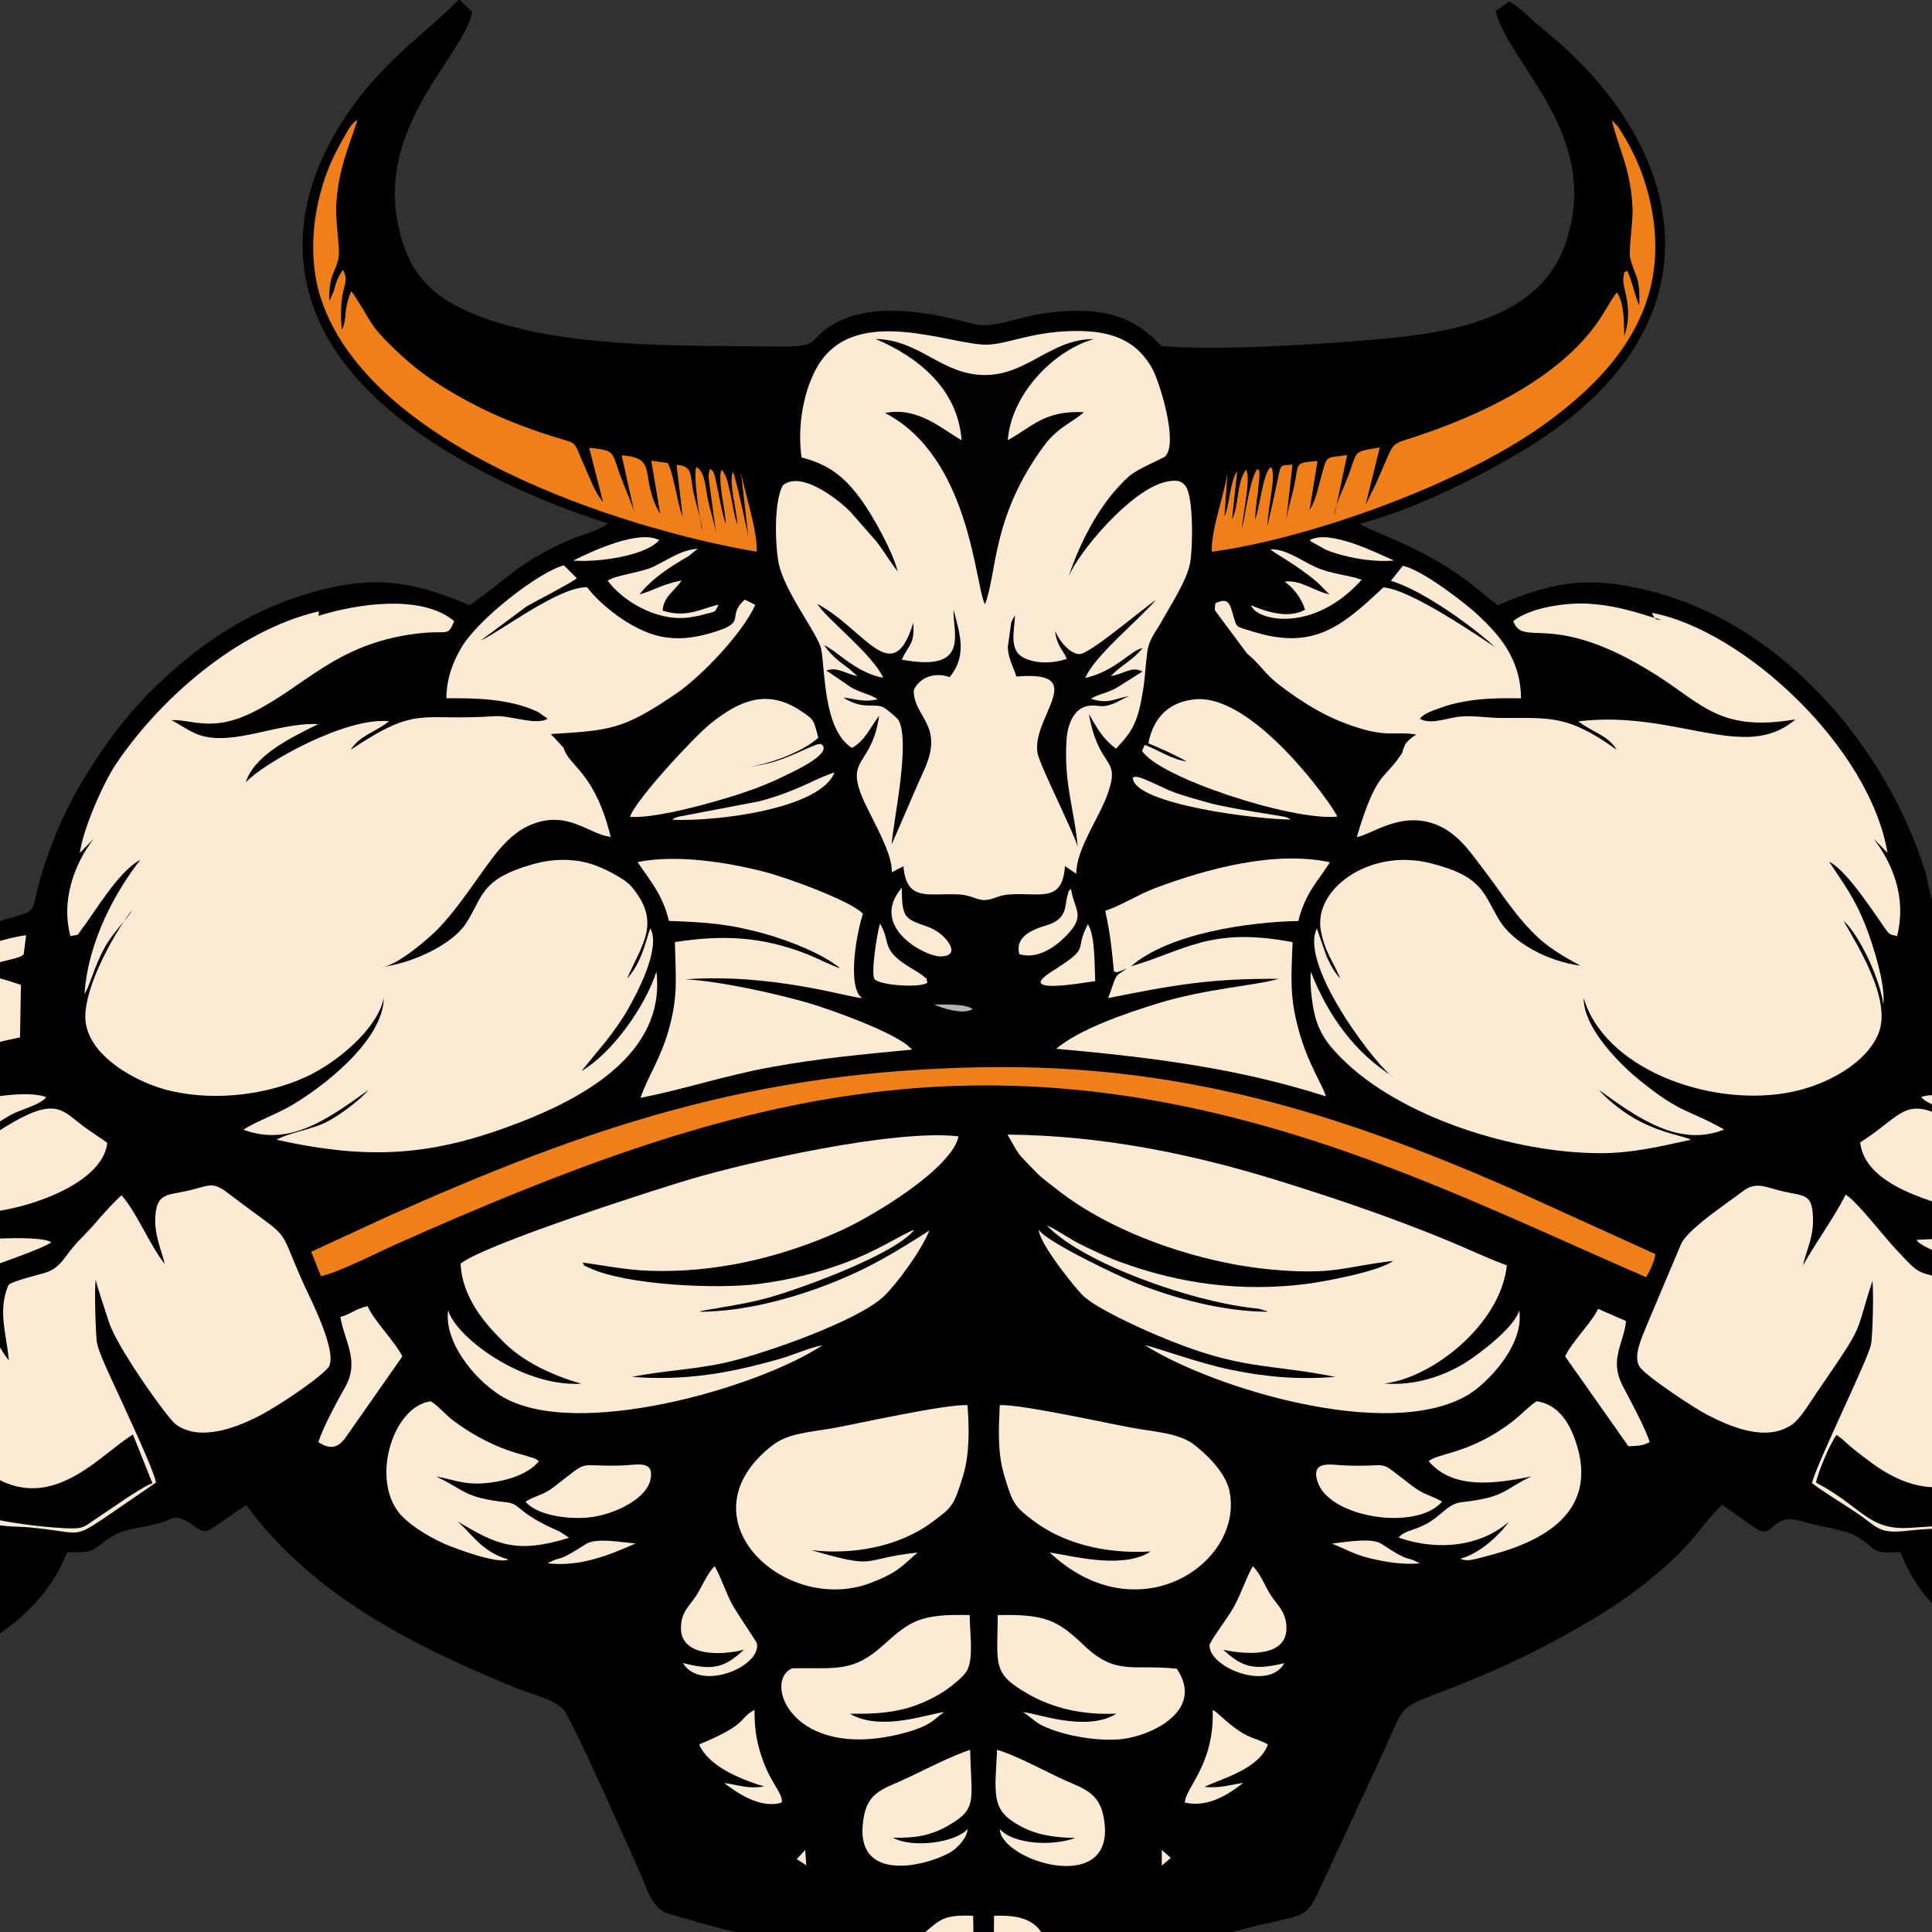 <svg width="180" height="180" viewBox="0 0 180 180" fill="none" xmlns="http://www.w3.org/2000/svg">
<rect x="0" y="0" width="180" height="180" fill="#808080" stroke="none"/>
<g clip-path="url(#clip0_8_2)">
<rect width="180" height="180" fill="#313130"/>
<path fill-rule="evenodd" clip-rule="evenodd" d="M42.856 0H42.719C40.812 1.939 38.648 3.582 36.694 5.514C35.731 6.467 34.783 7.425 33.873 8.565C29.181 14.443 26.185 22.114 29.788 30.04C33.774 38.808 45.447 45.16 56.622 48.772C55.739 49.492 54.076 49.853 52.949 50.353C48.164 52.478 47.455 53.831 43.755 56.386C38.349 54.103 34.676 53.486 28.526 55.345C23.742 56.791 19.828 59.294 16.73 61.931C13.355 64.805 10.873 67.648 8.205 71.92C7.016 73.823 5.96 75.807 5.092 77.988C1.582 86.802 5.304 83.955 -1.611 86.333C-13.839 90.537 -22.873 100.656 -27.177 113.407C-29.024 118.882 -28.279 118.339 -28.733 123.722C-29.198 129.255 -31.852 130.921 -31.164 139.244C-31.015 141.048 -30.492 142.768 -30.398 144.368C-31.144 144.643 -31.131 144.834 -32.058 145.083C-32.429 143.803 -34.285 140.473 -35.026 139.079C-37.267 134.867 -49.288 110.486 -50.406 109.604C-51.483 108.755 -52.458 109.288 -53.566 109.929C-55.362 110.969 -60.986 113.379 -61.452 115.046C-61.853 116.484 -59.636 120.024 -59.017 121.218L-49.965 138.86C-40.626 156.425 -31.953 174.294 -22.748 191.944L-16.648 203.788C-16.16 204.77 -15.791 205.841 -14.458 205.952C-13.169 206.058 -6.919 202.266 -5.716 201.552C-3.152 200.028 -5.085 197.415 -6.111 195.489L-18.2 171.913C-19.254 169.876 -20.225 167.968 -21.23 165.977C-21.997 164.459 -23.737 161.571 -24.189 160.126L-17.75 156.523L-18.711 154.51C-12.361 155.994 -9.243 156.243 -3.199 153.848C0.942 152.208 4.689 148.74 6.253 144.604C9.067 144.697 8.358 144.475 10.413 143.156C11.683 142.34 13.622 142.342 15.096 141.82C16.242 141.415 16.341 141.132 17.433 141.744C17.958 142.039 18.679 142.786 19.319 142.631C19.592 142.565 22.485 140.506 22.936 140.22C27.059 145.781 32.256 149.555 38.367 152.816C41.461 154.467 44.645 155.845 47.975 157.229C49.15 157.717 52.05 158.411 52.654 159.485C54.323 162.455 57.855 170.574 59.409 173.967C60.279 175.866 60.671 177.816 62.276 178.289C64.112 178.829 65.852 179.347 67.67 179.798C86.205 184.392 97.54 184.494 115.988 179.693C121.404 178.283 121.569 178.997 122.922 176.062L128.481 164.108C131.194 158.332 129.796 159.399 135.628 157.11C138.924 155.815 142.064 154.382 145.076 152.74C148.237 151.018 151.045 149.354 153.628 147.228C155.14 145.983 155.953 145.284 157.24 143.881C158.282 142.744 159.321 141.216 160.439 140.201C161.051 140.583 163.591 142.501 164.011 142.627C165.381 143.036 165.151 140.808 168.205 141.817C169.528 142.255 171.868 142.484 172.932 143.117C175.084 144.398 174.098 144.753 177.07 144.601C179.511 151.359 187.044 155.233 193.937 155.611C195.436 155.693 196.948 155.596 198.385 155.37C199.615 155.177 200.96 154.656 202.039 154.548L201.033 156.619L207.473 160.158C206.65 162.152 205.468 164.086 204.451 166.12C203.452 168.119 202.457 170.072 201.419 172.059L189.256 195.77C188.148 197.898 186.354 200.089 189.294 201.72C197.149 206.077 197.954 207.658 200.09 203.494L242.475 120.938C246 114.019 245.696 114.98 239.383 111.308C238.369 110.719 237.427 110.235 236.459 109.692C233.18 107.852 232.183 112.039 230.342 115.643C229.368 117.548 228.414 119.52 227.383 121.434C226.408 123.245 215.942 143.258 215.347 145.084C214.457 144.839 214.478 144.584 213.701 144.467C213.888 140.238 215.113 138.871 214.356 133.096C213.927 129.821 212.181 126.518 212.014 123.504C211.899 121.429 212.173 120.009 211.759 117.845C210.91 113.41 208.861 108.926 206.846 105.207C204.02 99.99 200.042 95.519 196.097 92.437C191.707 89.007 186.711 86.863 181.409 85.322C181.38 85.314 180.93 85.162 180.91 85.153C179.857 84.714 179.731 82.349 179.373 81.209C175.678 69.467 166.194 58.569 154.612 55.303C148.483 53.575 144.967 54.049 139.545 56.386C138.457 55.581 137.726 54.898 136.597 54.059C132.174 50.779 127.763 49.568 126.711 48.8C132.089 47.34 138.061 44.325 142.335 41.7C160.931 30.276 157.345 13.633 143.759 2.717C142.787 1.936 141.609 0.684 140.609 0.123L139.346 1.046C140.622 6.078 149.249 12.552 145.897 22.563C143.281 30.38 133.679 31.197 126.347 31.777C121.2 32.184 113.263 32.653 108.184 32.239C105.456 29.205 102.14 28.441 96.874 29.256C94.946 29.555 92.412 30.647 90.684 30.182C86.849 29.151 81.703 28.09 77.983 30.029C75.048 31.558 76.772 32.337 72.77 32.286C64.383 32.178 53.693 32.504 45.757 29.855C41.795 28.532 38.959 26.748 37.649 22.976C33.984 12.429 43.168 5.484 43.998 1.109C43.48 0.569 43.234 0.437 42.856 0Z" fill="black"/>
<path fill-rule="evenodd" clip-rule="evenodd" d="M89.592 41.017C87.761 39.98 85.513 37.862 82.46 38.478C90.365 42.589 90.808 54.329 91.757 56.302C92.902 53.557 92.335 48.166 97.313 41.473C98.58 39.77 100.118 39.234 100.979 38.402C97.292 38.228 96.164 39.768 93.893 41.017C94.249 36.492 98.429 32.545 101.909 31.593C97.927 31.558 95.736 34.942 91.757 34.94C87.732 34.937 85.704 31.643 81.586 31.586C85.443 33.215 89.225 36.153 89.592 41.017Z" fill="#020202"/>
<path fill-rule="evenodd" clip-rule="evenodd" d="M76.157 56.268C76.903 57.578 81.236 60.877 82.287 63.136C81.21 62.962 80.241 62.449 79.365 61.883C78.534 61.346 77.463 60.409 76.791 60.108C77.461 61.112 78.207 61.637 79.133 62.324L79.891 62.998C78.683 62.731 77.968 62.096 76.977 62.483C77.028 62.516 77.102 62.547 77.139 62.568L79.24 64.002C79.941 64.472 81.118 64.681 81.769 65.147C80.506 65.459 79.817 65.134 78.567 64.987C80.376 66.177 81.508 65.477 82.321 65.909C82.645 66.082 83.619 66.914 83.721 67.105C84.842 69.198 83.205 76.631 83.07 78.675C84.071 76.435 85.072 73.996 86.103 71.729C88.025 67.503 85.112 66.861 85.129 64.297C85.694 63.095 87.059 62.591 88.478 63.085C90.094 61.124 89.473 59.159 88.837 56.817C88.755 58.939 90.451 62.675 84.019 61.456C84.669 59.997 85.228 60.112 85.086 58.025C83.17 64.317 80.596 58.644 76.157 56.268Z" fill="#020202"/>
<path fill-rule="evenodd" clip-rule="evenodd" d="M101.115 63.167C101.934 61.134 106.069 57.794 107.689 55.897C106.165 56.943 101.443 61.018 100.535 60.942C99.369 60.845 98.439 59.136 98.416 59.015C98.397 58.92 98.346 58.905 98.305 58.854C98.498 60.244 99.009 60.479 99.392 61.381C98.102 61.821 96.497 61.879 95.322 61.253C94.001 60.55 94.501 58.814 94.565 57.334C94.53 57.385 94.488 57.454 94.467 57.493C94.446 57.532 94.398 57.604 94.374 57.653C94.119 58.162 94.344 57.663 94.218 57.982L93.892 60.299C93.942 61.371 94.429 62.194 94.702 63.033C101.709 62.426 95.988 66.883 96.679 70.232C96.91 71.352 100.071 77.647 100.403 78.868C100.11 75.41 99.104 73.075 99.366 68.941C99.455 67.528 100.032 65.89 101.54 65.747C102.454 65.66 102.532 65.996 103.661 65.585C104.276 65.361 104.754 64.975 105.297 64.845C103.795 65.058 103.335 65.655 101.635 65.095C102.431 64.614 103.237 64.589 104.229 63.959L106.433 62.57C105.417 62.02 104.773 62.804 103.486 62.981C104.475 61.958 105.581 61.49 106.455 60.373C105.359 60.565 103.934 62.525 101.115 63.167Z" fill="#020202"/>
<path fill-rule="evenodd" clip-rule="evenodd" d="M152.722 28.478C152.318 27.546 152.067 26.204 151.595 25.206C151.271 25.559 151.378 24.986 151.242 25.949C151.122 26.802 152.231 28.693 151.334 31.285C151.286 29.892 151.337 28.222 150.638 27.251C149.752 28.276 149.104 30.429 145.935 33.246C142.09 36.664 136.786 39.062 131.782 40.714C129.268 41.544 130.066 40.966 128.153 45.144L127.308 46.873C127.295 46.897 127.263 46.956 127.24 46.996L128.55 41.69C126.067 42.107 126.484 41.919 125.69 44.14C125.343 45.109 124.284 47.27 124.325 47.993L125.51 42.392C123.524 42.713 123.688 42.298 123.157 44.172C122.849 45.259 122.573 46.713 122.016 47.493L122.747 42.946C120.539 43.141 121.037 43.099 120.584 45.246C120.335 46.424 119.925 47.599 119.806 48.735L120.416 43.283C119.116 43.444 119.409 42.966 118.832 45.671C118.709 46.247 118.588 46.799 118.473 47.297L118.082 49.008C118.129 47.157 118.948 44.157 118.424 43.525C117.668 43.923 117.329 47.561 116.939 48.389C116.963 47.527 117.068 46.767 117.193 45.923L117.354 44.173C117.21 43.448 117.542 44.144 117.144 43.682C116.398 44.768 116.067 47.841 115.719 49.225C115.759 48.036 116.606 44.412 116.078 43.776C115.209 44.899 115.419 47.214 114.785 48.389L115.269 43.904C114.674 44.675 114.569 46.673 114.217 47.738C113.938 48.586 114.558 46.911 114.085 48.085L114.363 44.044C114.023 46.316 112.883 49.086 112.886 51.408C122.05 50.171 136.026 45.123 143.625 39.714C150.622 34.735 155.909 28.336 153.729 18.736C153.253 16.638 152.478 14.675 151.436 12.915C151.269 12.634 151.068 12.302 150.942 12.109C150.823 11.926 150.805 11.879 150.668 11.711L150.171 11.202C150.838 14.022 151.961 15.725 152.101 19.506C152.142 20.625 151.726 23.432 151.876 24.018C152.368 25.95 152.826 25.683 152.722 28.478Z" fill="#EF7F1A"/>
<path fill-rule="evenodd" clip-rule="evenodd" d="M70.503 51.408C70.566 49.302 69.404 46.036 69.039 43.995L69.721 50.057C69.62 49.39 68.559 44.525 68.29 43.959C67.858 44.856 68.648 47.511 68.696 48.844C68.229 47.779 67.996 44.335 67.223 43.775C66.823 44.575 67.597 47.623 67.618 48.787C67.33 48.049 67.174 47.092 66.979 46.168C66.887 45.73 66.803 45.269 66.724 44.899C66.51 43.897 66.485 43.939 66.156 43.666C66.131 43.714 66.108 43.741 66.104 43.822C66.09 44.065 65.932 43.938 66.086 45.058L66.734 49.785C66.569 48.744 66.214 47.712 65.957 46.562C65.756 45.666 65.699 43.868 64.876 43.523C64.545 44.188 65.23 48.688 65.453 49.558C65.337 48.447 64.902 47.172 64.624 45.934C64.276 44.384 64.619 43.39 63.036 43.315L63.603 48.154C63.126 47 62.739 44.012 62.204 43.13L60.679 42.923L61.513 47.88C59.485 44.468 61.464 42.643 57.922 42.428L59.096 47.747C58.939 47.076 58.021 44.983 57.695 44.047C57.006 42.071 57.267 41.955 54.89 41.715L56.18 46.765C55.412 45.886 54.925 44.444 54.391 43.272C53.339 40.968 53.977 41.432 51.548 40.675C48.897 39.849 46.206 38.78 43.894 37.549C41.39 36.216 39.29 34.876 37.448 33.167C34.061 30.026 34.888 30.251 32.738 27.122C31.921 28.984 32.388 29.721 31.844 30.712C31.468 26.537 32.715 26.528 31.953 25.141C31.67 25.545 31.51 25.818 31.326 26.324C31.209 26.648 31.19 26.832 31.078 27.164L30.688 28.048C30.591 25.496 31.345 25.343 31.56 23.891C31.676 23.106 31.234 20.488 31.328 19.061C31.548 15.714 32.409 13.935 33.304 11.184C32.788 11.442 32.481 12.039 32.173 12.572C31.809 13.201 31.586 13.601 31.247 14.275C30.611 15.539 30.151 16.798 29.774 18.292C28.987 21.411 28.922 24.883 29.925 27.89C34.501 41.61 57.574 49.188 70.503 51.408Z" fill="#EF7F1A"/>
<path fill-rule="evenodd" clip-rule="evenodd" d="M28.996 116.622L29.9 118.896C31.408 118.613 35.247 116.662 36.895 115.928C67.891 102.115 91.16 95.375 125.303 107.259C135.181 110.698 144.107 114.978 153.359 118.995C153.64 118.549 154.113 117.627 154.234 116.844L140.593 110.652C124.646 103.703 110.121 99.151 91.757 99.427C70.212 99.75 54.739 105.01 35.965 113.405L28.996 116.622Z" fill="#EF7F1A"/>
<path fill-rule="evenodd" clip-rule="evenodd" d="M129.587 54.112C132.682 55.037 137.459 58.573 139.276 60.285C137.573 59.16 131.365 54.888 128.878 54.727C124.938 58.452 122.281 60.659 116.496 58.769C115.184 58.341 115.253 58.571 114.895 57.333C114.566 56.195 114.439 55.647 113.23 56.204L113.179 56.726C113.186 56.765 113.195 56.84 113.206 56.882L116.17 60.874C116.648 61.316 116.779 61.389 117.173 61.831C118.319 63.115 118.628 63.443 120.262 64.604C121.732 65.649 123.378 66.647 125.279 67.372C129.269 68.892 129.953 68.056 131.973 68.446C131.82 68.492 131.335 68.853 131.141 69.077C130.845 69.419 130.983 69.243 130.801 69.645C130.491 70.329 130.909 69.746 130.468 70.396C128.877 72.745 128.259 71.827 126.406 77.977C127.687 77.813 130.263 75.699 133.399 76.684C135.695 77.405 136.925 79.312 138.203 80.986C139.611 82.829 140.589 84.399 142.06 86.07C143.616 87.838 144.793 88.647 147.242 89.966C144.075 89.555 140.935 87.744 139.745 85.82C138.173 83.278 138.255 81.656 133.219 80.409C127.57 79.01 122.339 82.862 123.062 86.711C123.441 88.73 124.209 89.559 124.868 91.148C124.303 90.6 123.906 89.78 123.587 89.091L122.691 86.507C120.938 90.035 128.774 99.971 129.793 100.308C126.266 98.121 123.727 94.644 122.126 90.532C122.008 91.879 122.286 94.125 122.712 95.3C123.237 96.75 124.069 97.67 124.938 98.549C130.46 104.132 141.189 107.448 149.145 107.439C152.183 107.436 154.775 106.778 157.534 106.188C156.863 105.819 155.117 105.672 152.741 104.457C151.33 103.735 149.769 102.487 148.967 101.543C152.472 104.076 156.398 106.95 160.627 105.235C157.241 103.304 156.685 103.85 152.654 100.558C151.256 99.416 147.517 95.917 147.548 92.989C149.477 99.51 159.065 103.113 166.495 101.816C170.141 101.179 173.9 99.054 175.018 96.275C176.301 93.086 172.916 87.892 171.765 85.792C173.131 87 175.097 90.974 175.462 93.559C175.711 91.791 174.463 87.902 173.835 86.309C172.752 83.56 171.722 82.271 170.412 80.284C171.432 80.757 172.802 82.529 173.62 83.646C174.107 84.31 174.491 84.858 174.982 85.56C176.05 87.087 175.848 87.034 176.753 87.208C177.68 83.427 176.189 80.283 174.56 78.134L175.856 79.46C174.193 69.598 162.444 58.703 153.9 57.095C154.048 57.301 154.079 57.862 154.739 57.7C153.961 57.635 151.457 56.472 148.084 56.252C145.826 56.104 142.534 56.63 140.985 57.867C141.975 60.449 144.564 56.737 154.2 62.819C158.691 65.653 160.27 68.213 167.275 67.023C162.575 71.111 156.16 66.115 147.058 67.203C148.301 68.208 149.783 68.467 150.627 69.861C146.114 66.599 144.454 66.897 139.971 66.893C138.536 66.891 137.263 66.632 135.959 66.77C134.824 66.891 133.265 67.552 132.284 66.958C132.673 66.452 133.508 66.204 134.109 65.981C134.874 65.697 135.512 65.533 136.307 65.381C138.05 65.048 139.888 65.032 141.711 65.06C141.678 61.246 139.513 59.024 137.727 57.319C136.734 56.371 132.534 53.076 130.696 52.719L129.587 54.112Z" fill="#FDEAD4"/>
<path fill-rule="evenodd" clip-rule="evenodd" d="M41.587 65.055C44.435 65.031 47.505 65.1 50.127 66.333L51.025 66.958C49.963 67.628 47.517 66.625 46.108 66.723C39.006 67.218 38.989 65.643 32.666 69.859C33.513 68.511 34.938 68.241 36.246 67.199C32.287 66.768 24.616 71.046 22.896 72.885C23.722 70.358 26.956 68.797 29.656 67.461C25.936 67.284 21.792 69.529 18.599 68.491C17.669 68.188 16.248 67.169 15.947 67.09C17.948 67.03 19.738 68.209 23.403 66.433C28.35 64.035 31.218 60.014 38.673 59.05C41.807 58.645 41.668 59.425 42.316 57.867C39.268 55.323 33.231 56.26 29.675 57.374L29.709 57.14C29.709 57.13 29.697 57.065 29.696 57.056C29.695 57.046 29.689 56.991 29.675 56.962C22.081 58.751 14.842 65.154 10.763 71.249C9.666 72.889 7.743 77.176 7.437 79.47L8.728 78.14C6.818 80.644 5.691 84.042 6.563 87.207C7.445 87.047 7.11 87.237 7.607 86.583C8.939 84.828 11.054 81.171 13.077 80.106C10.864 82.93 8.225 87.548 7.872 92.6C8.368 91.882 8.751 90.077 9.793 88.203C10.531 86.874 11.952 85.513 12.299 84.804C11.019 86.36 7.84 91.717 7.953 94.888C8.076 98.297 12.655 100.895 15.942 101.648C20.152 102.612 24.908 101.979 28.504 100.334C31.329 99.043 35.175 95.888 35.758 92.966C35.718 96.996 29.901 101.441 26.927 103.117C25.611 103.858 23.825 104.514 22.673 105.249C27.04 106.892 30.639 104.172 34.319 101.565C33.601 102.411 32.025 103.628 30.706 104.385C29.228 105.234 27.016 105.468 25.774 106.19C34.551 108.13 40.368 107.684 48.383 104.588C54.051 102.399 62.067 98.261 61.158 90.529C60.045 93.952 56.907 98.2 54.179 99.782L56.457 97.003C57.072 96.23 57.943 95.026 58.504 94.031C59.245 92.714 61.589 88.469 60.609 86.5C60.303 86.949 59.987 89.376 58.549 91.028C58.525 91.055 58.473 91.109 58.433 91.148C59.843 87.899 61.643 85.929 58.821 82.589C58.178 81.828 56.126 80.785 54.892 80.437C53.221 79.967 51.41 80.024 49.754 80.487C44.626 81.921 45.072 83.536 43.378 86.081C42.08 88.032 38.385 89.757 35.522 90.104C36.968 90.045 40.054 87.329 40.827 86.528C42.283 85.018 43.561 83.149 44.921 81.252C46.078 79.637 47.477 77.606 49.584 76.789C52.945 75.487 54.802 77.702 56.902 77.98C55.465 72.181 53.316 71.538 52.612 69.966C52.584 69.905 52.524 69.711 52.495 69.649L51.326 68.391C56.751 68.036 57.98 68.061 63.029 64.597C65.343 63.01 69.128 59.071 70.369 56.362L69.388 55.867C67.633 57.431 69.645 57.906 66.674 58.843C64.999 59.372 63.392 59.672 61.56 59.299C58.837 58.745 55.843 56.26 54.7 54.711C52.051 54.663 46.869 58.688 44.772 59.691L49.053 56.503C49.876 56.023 53.415 54.215 53.737 53.868L52.538 52.673C50.303 53.222 44.527 57.661 42.962 60.376C42.153 61.779 41.613 63.203 41.587 65.055Z" fill="#FDEAD4"/>
<path fill-rule="evenodd" clip-rule="evenodd" d="M76.157 56.268C80.596 58.644 83.17 64.317 85.086 58.025C85.228 60.112 84.669 59.997 84.019 61.456C90.451 62.675 88.755 58.939 88.837 56.817C89.473 59.159 90.094 61.124 88.478 63.085C87.059 62.591 85.694 63.095 85.129 64.297C85.112 66.861 88.025 67.503 86.103 71.729C85.072 73.996 84.071 76.435 83.07 78.675C83.205 76.631 84.842 69.198 83.721 67.105C83.619 66.914 82.645 66.082 82.321 65.909C81.508 65.477 80.376 66.177 78.567 64.987C79.817 65.134 80.506 65.459 81.769 65.147C81.118 64.681 79.941 64.472 79.24 64.002L77.139 62.568C77.102 62.547 77.028 62.516 76.977 62.483C77.968 62.096 78.683 62.731 79.891 62.998L79.133 62.324C78.207 61.637 77.461 61.112 76.791 60.108C77.463 60.409 78.534 61.346 79.365 61.883C80.241 62.449 81.21 62.962 82.287 63.136C81.236 60.877 76.903 57.578 76.157 56.268ZM101.115 63.167C103.934 62.525 105.359 60.565 106.455 60.373C105.581 61.49 104.475 61.958 103.486 62.981C104.773 62.804 105.417 62.02 106.433 62.57L104.229 63.959C103.237 64.589 102.431 64.614 101.635 65.095C103.335 65.655 103.795 65.058 105.297 64.845C104.754 64.975 104.276 65.361 103.661 65.585C102.532 65.996 102.454 65.66 101.54 65.747C100.032 65.89 99.455 67.528 99.366 68.941C99.104 73.075 100.11 75.41 100.403 78.868C100.071 77.647 96.91 71.352 96.679 70.232C95.988 66.883 101.709 62.426 94.702 63.033C94.429 62.194 93.942 61.371 93.892 60.299L94.218 57.982C94.344 57.663 94.119 58.162 94.374 57.653C94.398 57.604 94.446 57.532 94.467 57.493C94.488 57.454 94.53 57.385 94.565 57.334C94.501 58.814 94.001 60.55 95.322 61.253C96.497 61.879 98.102 61.821 99.392 61.381C99.009 60.479 98.498 60.244 98.305 58.854C98.346 58.905 98.397 58.92 98.416 59.015C98.439 59.136 99.369 60.845 100.535 60.942C101.443 61.018 106.165 56.943 107.689 55.897C106.069 57.794 101.934 61.134 101.115 63.167ZM89.592 41.017C89.226 36.153 85.443 33.215 81.586 31.586C85.704 31.643 87.732 34.937 91.757 34.94C95.736 34.942 97.927 31.558 101.909 31.593C98.429 32.545 94.249 36.492 93.893 41.017C96.164 39.768 97.292 38.228 100.98 38.402C100.118 39.234 98.58 39.77 97.313 41.473C92.335 48.166 92.902 53.557 91.757 56.302C90.808 54.329 90.365 42.589 82.46 38.478C85.513 37.862 87.761 39.98 89.592 41.017ZM74.682 42.62C77.57 43.336 79.021 44.863 80.329 46.688C81.236 47.952 83.169 51.319 83.636 53.238C82.921 52.349 82.366 51.357 81.639 50.428L79.297 47.759C78.553 46.938 74.793 43.724 72.946 45.207C72.111 46.63 72.201 50.568 72.527 52.367C73.017 55.072 76.198 59.013 76.503 60.463C76.886 62.29 76.679 68.035 79.383 69.681C80.589 69.005 81.064 67.804 81.91 66.671C81.252 71.287 78.884 70.567 80.241 74.049C80.971 75.924 83.191 79.386 83.086 81.269L84.167 80.704C84.464 84.114 86.553 83.161 89.42 83.338C90.46 83.403 90.997 83.867 91.753 83.855C92.429 83.844 93.017 83.425 93.887 83.347C96.784 83.088 98.976 84.254 99.222 80.696L100.278 81.413C100.242 79.146 102.405 76.214 103.196 73.972C104.459 70.39 102.401 71.81 101.449 66.534C102.387 68.103 102.708 68.772 103.974 69.754C105.5 68.127 105.995 67.384 106.495 64.311C106.683 63.158 106.728 61.953 106.885 60.767C107.051 59.523 107.678 58.895 108.221 57.906C109.03 56.434 110.59 54.074 110.88 52.45C111.142 50.984 111.194 46.398 110.494 45.34C110.162 44.884 109.836 44.648 108.709 44.872C105.363 45.535 100.289 51.674 99.534 53.802C100.67 50.327 102.613 46.67 105.212 44.353C105.975 43.674 108.378 42.707 108.564 42.518C109.82 41.239 108.001 35.504 107.354 34.343C106.115 32.119 104.167 30.909 100.723 30.842C96.361 30.758 94.037 32.06 91.97 32.11C88.647 32.19 79.781 28.252 76.249 33.997C74.888 36.212 74.248 39.695 74.682 42.62Z" fill="#FDEAD4"/>
<path fill-rule="evenodd" clip-rule="evenodd" d="M61.676 118.417C67.706 118.417 73.301 116.9 78.193 114.719C81.329 113.32 88.695 108.86 89.307 105.869C83.379 105.182 69.881 108.22 64.352 109.854C60.812 110.901 45.123 115.948 42.913 117.73C43.062 120.994 45.327 123.447 46.943 125.059C48.665 126.777 51.267 128.088 54.168 128.919C48.573 129.241 42.392 124.471 41.755 122.068C41.346 124.945 44.105 128.446 46.645 130.031C53.514 134.318 70.801 129.223 76.626 125.332C75.323 125.584 73.964 126.231 72.584 126.624C67.976 127.938 63.822 128.664 58.896 128.281C61.738 127.695 64.772 127.604 67.726 126.922C71.361 126.082 79.941 123.049 82.326 120.791C83.55 119.633 85.797 116.575 86.588 114.644C83.605 116.543 81.046 118.16 77.178 119.653C73.643 121.017 69.313 122.196 65.191 122.213C65.249 122.18 65.324 122.151 65.374 122.134L68.235 121.636C69.183 121.476 70.103 121.281 71.049 121.049C73.679 120.405 83.329 116.979 85.185 114.569C83.896 115.051 81.845 116.525 78.53 117.728C76.097 118.612 73.484 119.26 70.718 119.619C66.84 120.124 58.304 119.743 54.892 118.117C54.161 117.768 54.542 118.022 54.286 117.631C57.08 118.01 58.663 118.417 61.676 118.417Z" fill="#FDEAD4"/>
<path fill-rule="evenodd" clip-rule="evenodd" d="M93.868 105.706C95.074 107.784 94.571 107.2 96.647 109.328C97.064 109.755 97.866 110.339 98.436 110.791C103.668 114.942 111.824 117.694 118.589 118.292C124.414 118.807 125.21 118 129.788 117.481C128.458 118.481 123.142 119.443 121.728 119.621C115.681 120.38 109.96 119.635 104.298 117.548C103.031 117.081 101.809 116.488 100.721 115.955C99.584 115.397 98.534 114.596 97.524 114.167C100.915 117.718 110.906 121.203 116.574 121.85C116.785 121.874 117.164 121.908 117.354 121.949L117.924 122.132C117.959 122.075 118.048 122.177 118.106 122.21C113.996 122.206 109.458 120.972 105.967 119.593C103.976 118.806 97.195 115.525 96.779 114.549C96.765 115.789 100.276 120.154 100.977 120.785C102.225 121.908 105.885 123.596 107.75 124.387C115.64 127.732 117.771 126.955 124.419 128.283C120.894 128.547 118.021 128.305 114.657 127.614C111.626 126.991 107.696 125.523 106.677 125.336C112.871 129.263 129.362 134.38 136.791 129.947C138.494 128.931 142.06 125.349 141.541 122.068C141.186 123.582 137.921 126.074 136.628 126.895C134.599 128.184 131.81 129.138 128.957 128.896C133.352 128.429 139.796 123.453 140.389 117.89C138.756 117.301 136.823 116.389 135.114 115.678C129.895 113.505 124.395 111.637 118.892 109.935C111.004 107.497 102.637 105.787 93.868 105.706Z" fill="#FDEAD4"/>
<path fill-rule="evenodd" clip-rule="evenodd" d="M-7.068 130.461C-6.367 131.005 -5.424 133.178 -4.372 134.271C-3.963 134.695 -3.742 134.859 -3.387 135.242C3.569 142.757 8.816 135.839 12.384 133.65L14.201 138.193C13.13 138.561 10.374 140.565 9.12 141.38C7.842 142.209 7.923 142.489 5.993 142.377C4.687 142.301 3.558 142.199 2.272 142.014C-1.245 141.507 -1.451 141.463 -3.072 139.125C-4.485 137.086 -5.566 134.412 -5.982 133.886C-5.6 135.444 -3.009 140.445 -1.545 141.551C-0.504 142.337 1.47 142.177 2.802 142.307C7.47 142.763 6.793 143.364 9.513 141.567L14.533 138.128C14.343 136.945 11.513 130.971 10.789 129.375C10.357 128.424 9.126 125.891 9.023 125.032C8.901 124.012 8.781 120.127 8.921 119.192C8.9 119.465 9.923 122.443 10.149 123.168C10.872 125.495 15.584 132.106 16.353 132.685C18.653 134.417 22.271 132.925 24.412 131.775C26.001 130.92 29.441 128.645 30.534 127.474C31.663 126.264 28.82 120.794 28.357 119.772C25.594 113.67 27.625 116.028 21.259 111.171C19.742 110.013 19.537 110.473 17.422 110.955C15.613 111.367 14.625 111.14 14.475 113.286C14.355 115.006 15.005 116.338 15.349 117.767C13.951 116.005 12.79 113.043 11.328 111.363C10.869 111.731 9.532 113.171 9.026 113.785C8.278 114.694 7.472 115.385 6.736 116.282C6.004 117.174 5.503 118.179 4.245 118.57C3.636 118.76 1.077 119.371 0.788 119.726C-0.238 122.115 0.617 124.314 0.823 126.75C-0.565 124.988 -1.298 122.648 -2.752 120.988C-2.932 121.193 -2.773 120.977 -3.065 121.384L-3.646 122.346C-4.345 123.622 -7.388 128.631 -7.392 129.487C-7.396 130.459 -6.801 132.212 -6.329 132.82L-7.068 130.461Z" fill="#FDEAD4"/>
<path fill-rule="evenodd" clip-rule="evenodd" d="M167.981 117.906C168.3 116.459 168.954 115.326 168.914 113.536C168.861 111.204 168.139 111.449 166.257 111.033C164.493 110.643 163.652 109.992 162.32 111.024C161.002 112.046 157.131 114.578 156.598 115.959L153.481 123.339C152.929 124.706 152.075 126.491 152.819 127.419C153.595 128.387 157.877 131.207 159.061 131.817C161.218 132.929 164.551 134.394 166.974 132.715C167.739 132.186 168.625 130.67 169.251 129.757C170.012 128.648 170.666 127.701 171.372 126.643C173.568 123.354 173.054 123.592 174.45 119.344C174.566 120.247 174.485 124.41 174.316 125.272C174.049 126.63 169.33 136.185 168.812 138.172C169.943 139.038 171.648 140.062 172.926 140.913C174.964 142.268 174.905 142.949 177.796 142.608C182.17 142.092 185.125 143.101 187.196 138.438C186.498 138.763 186.273 139.412 185.577 140.296C184.116 142.152 181.02 142.131 177.95 142.342C174.056 142.609 173.544 140.425 169.195 138.128C169.376 137.151 170.562 134.332 171.119 133.696C171.7 134.087 172.174 134.599 172.775 135.075C173.369 135.546 173.742 135.83 174.38 136.3C180.683 140.944 185.601 137.877 189.188 132.298C190.867 129.687 191.106 129.612 190.387 128.31C189.757 127.169 186.64 121.424 186.091 120.916C184.901 122.852 183.691 124.918 182.506 126.812C182.967 123.767 183.498 122.867 182.576 119.59C178.244 118.145 179.376 119.334 176.449 116.187C175.488 115.154 172.957 111.878 171.957 111.306C170.839 113.519 169.161 115.755 167.981 117.906Z" fill="#FDEAD4"/>
<path fill-rule="evenodd" clip-rule="evenodd" d="M203.05 102.513C198.551 95.863 189.093 88.291 180.86 87.141L181.111 89.148C185.305 89.758 187.478 91.296 190.481 92.799C187.267 91.406 185.265 90.253 181.408 91.783L181.385 96.66C189.797 98.282 197.323 102.609 202.123 109.233C204.642 112.709 203.117 110.993 204.079 112.953C204.475 113.758 205.929 115.494 206.461 115.877C202.956 114.505 203.392 112.104 201.522 110.299C197.459 106.376 193.736 104.473 187.97 103.107C185.98 102.636 180.707 101.584 178.995 102.208C179.414 102.837 181.756 103.552 182.456 103.96C184.812 105.336 189.034 108.739 189.595 111.622C188.755 109.248 184.599 105.998 182.498 104.794C177.351 101.845 177.63 103.678 173.311 106.436C173.638 109.495 177.344 111.069 180.258 112.008C185.315 113.638 186.041 112.559 191.398 113.286C193.191 113.53 194.841 113.877 196.549 114.38C198.303 114.896 204.984 117.541 206.661 116.097C207.602 115.286 207.975 112.309 207.509 110.738C206.734 108.13 204.357 104.446 203.05 102.513Z" fill="#FDEAD4"/>
<path fill-rule="evenodd" clip-rule="evenodd" d="M183.25 114.933C185.907 115.642 189.828 115.147 194.12 117.469C193.044 117.213 191.949 116.707 190.734 116.388C186.604 115.306 182.859 115.278 178.556 115.514C179.091 116.549 185.182 118.179 186.7 118.836C187.562 119.21 187.042 119.178 188.019 119.682C189.018 120.198 190.036 120.673 191.058 121.182C192.654 121.977 200.83 126.722 201.901 128.654C201.11 128.21 200.872 127.977 200.184 127.432C197.672 125.445 191.12 121.66 188.413 121.035C188.942 122.411 190.265 124.446 191.041 125.853C192.776 128.999 192.689 127.466 192.349 131.477C192.829 132.183 193.427 132.776 193.809 133.833C194.048 134.496 194.366 136.298 194.555 136.63L207.351 144.722L209.112 141.673L212.027 143.186C212.139 142.6 212.273 142.144 212.387 141.534C213.073 137.872 212.794 133.475 211.576 130.011C207.52 118.476 195.483 114.218 183.25 114.933Z" fill="#FDEAD4"/>
<path fill-rule="evenodd" clip-rule="evenodd" d="M2.433 87.131C-3.433 87.954 -10.852 92.844 -13.96 95.88C-17.345 99.186 -22.995 106.012 -24.265 110.917C-24.668 112.47 -24.247 115.506 -23.244 116.182C-21.891 117.093 -18.982 116.14 -17.764 115.857C-16.104 115.472 -14.766 114.792 -13.081 114.328C-9.254 113.272 -5.899 112.882 -1.89 112.961C1.222 113.022 9.572 110.641 9.991 106.47C9.305 105.976 8.515 105.48 7.821 104.967C5.739 103.425 5.22 102.108 0.539 104.957C-1.538 106.221 -5.721 109.55 -6.477 111.912C-4.935 108.143 -2.31 105.782 0.989 103.881C1.808 103.41 3.811 102.927 4.311 102.221C0.854 100.872 -13.338 104.656 -17.89 109.981C-20.273 112.769 -18.509 110.633 -19.994 113.12C-20.665 114.243 -21.343 115.119 -22.671 115.586C-22.009 114.223 -21.192 114.368 -20.496 112.158C-19.578 109.24 -15.204 105.083 -12.995 103.32C-8.438 99.681 -4.878 98.037 1.866 96.65L1.949 91.759C-0.052 91.117 -0.756 90.733 -3.237 91.3C-4.591 91.609 -6.657 92.197 -7.327 92.972C-6.427 91.868 -2.144 90.266 -0.43 89.759C0.046 89.618 0.427 89.535 0.922 89.411C1.11 89.364 1.435 89.286 1.605 89.222C2.353 88.942 1.92 89.117 2.207 88.908L2.433 87.131Z" fill="#FDEAD4"/>
<path fill-rule="evenodd" clip-rule="evenodd" d="M-9.794 117.052C-6.825 115.283 -1.912 115.547 -0.316 114.893C-6.739 114.608 -12.874 115.41 -18.397 118.52C-26.959 123.342 -30.775 131.241 -28.749 143.187C-27.625 142.898 -26.849 142.114 -25.724 141.672L-24.323 144.362C-22.935 143.753 -21.208 142.499 -19.846 141.653L-11.231 136.187C-10.325 134.926 -11.037 133.185 -8.925 131.55C-9.413 127.748 -9.4 128.975 -7.694 125.893C-6.899 124.457 -5.581 122.454 -5.043 121.002C-7.048 121.485 -10.594 123.44 -12.303 124.428C-13.455 125.095 -14.462 125.711 -15.488 126.441C-16.589 127.224 -17.513 128.023 -18.604 128.657C-17.959 127.476 -14.581 125.231 -13.486 124.534C-11.572 123.316 -9.858 122.354 -7.767 121.17L-3.224 118.798C-2.703 118.578 -2.092 118.461 -1.591 118.274C-0.459 117.85 4.283 116.219 4.771 115.735C3.719 115.059 -2.016 115.475 -3.101 115.592C-5.848 115.887 -7.538 116.605 -9.794 117.052Z" fill="#FDEAD4"/>
<path fill-rule="evenodd" clip-rule="evenodd" d="M59.404 80.319C60.474 81.928 61.77 83.382 62.318 85.8C65.853 85.929 67.901 86.071 71.211 86.988C73.648 87.663 76.673 88.896 78.293 90.22C77.327 89.91 76.215 89.298 75.135 88.875C70.88 87.213 67.222 87.096 62.879 87.772C62.952 91.082 63.198 92.796 62.292 95.979C61.514 98.71 60.42 100.161 59.673 102.279C63.62 101.52 67.523 100.209 71.792 99.428C76.237 98.614 80.419 98.22 84.974 97.79C84.935 97.749 84.874 97.632 84.854 97.672L84.488 97.346C82.717 95.972 77.401 94.063 75.4 93.471C72.488 92.609 66.957 91.38 63.841 91.243C72.041 90.65 79.296 93.007 80.323 92.988C78.931 92.037 79.754 87.088 80.399 85.138C79.382 83.986 73.388 81.782 71.2 81.22C67.757 80.336 63.037 79.576 59.404 80.319Z" fill="#FDEAD4"/>
<path fill-rule="evenodd" clip-rule="evenodd" d="M102.971 84.857C103.487 87.238 103.523 88.022 103.787 90.526C103.838 90.545 103.923 90.499 103.948 90.554C103.971 90.609 104.073 90.575 104.106 90.572L104.983 90.249C103.712 91.084 104.133 90.621 103.246 92.989C109.165 91.809 112.721 91.141 119.12 91.197C117.035 91.822 112.297 92.117 107.897 93.475C104.705 94.461 100.611 95.878 98.398 97.71C107.457 98.526 115.353 99.53 123.525 102.142C123.238 101.077 121.881 99.198 120.998 95.98C120.134 92.827 120.3 91.078 120.427 87.778C112.804 86.323 110.476 88.529 105.377 90.028C108.88 86.964 116.377 85.886 120.963 85.811C121.637 83.073 122.92 81.966 123.9 80.33C118.733 79.228 112.373 80.953 107.596 82.754C106.007 83.353 104.395 84.397 102.971 84.857Z" fill="#FDEAD4"/>
<path fill-rule="evenodd" clip-rule="evenodd" d="M75.604 144.432C79.78 144.898 83.906 143.977 86.801 141.845C88.72 140.432 88.856 140.323 89.708 137.559C90.335 135.526 90.31 133.17 90.141 130.91C87.944 130.838 80.354 132.553 77.703 133.039C75.537 133.435 73.472 133.495 71.978 134.651C63.276 141.386 73.099 150.538 81.111 147.478C83.603 146.526 83.927 146.011 85.487 144.644C80.013 145.243 81.96 146.271 75.604 144.432Z" fill="#FDEAD4"/>
<path fill-rule="evenodd" clip-rule="evenodd" d="M93.54 137.388C94.338 140.073 94.483 140.318 96.253 141.664C99.035 143.779 102.904 144.797 107.193 144.546L106.9 144.73C104.213 146.159 99.78 144.925 97.803 144.642C106.007 152.365 115.982 145.606 114.537 138.867C114.163 137.125 112.269 135.362 111.199 134.555C109.81 133.508 107.482 133.394 105.429 133.017C103.019 132.574 95.004 130.806 93.145 130.914C93.041 133.177 92.936 135.356 93.54 137.388Z" fill="#FDEAD4"/>
<path fill-rule="evenodd" clip-rule="evenodd" d="M40.619 137.551C42.696 137.957 43.549 138.473 46.068 138.077C47.837 137.8 49.475 137.094 50.202 136.133C50.074 136.026 50.08 136.011 49.779 135.868L48.777 135.561C48.242 135.421 47.856 135.308 47.301 135.112C45.573 134.504 43.676 133.448 42.254 132.372C41.423 131.744 40.892 131.015 40.129 130.553C36.7 131.019 34.67 137.373 36.999 140.711C37.804 141.864 39.7 143.072 41.452 143.853C42.32 144.239 46.415 145.766 47.361 145.297C44.85 144.579 43.924 142.829 42.606 141.735C46.252 143.903 48.073 144.812 53.026 143.27L52.147 142.694C48.019 140.906 48.607 140.121 47.173 139.964C43.195 139.527 43.342 138.843 40.619 137.551Z" fill="#FDEAD4"/>
<path fill-rule="evenodd" clip-rule="evenodd" d="M133.103 136.133C135.343 138.778 139.251 138.266 142.672 137.552C140.047 138.797 140.292 139.499 136.127 139.965C135.031 140.087 134.361 141.042 133.372 141.69C131.914 142.645 130.955 142.483 130.302 143.254C134.057 144.564 138.006 144.032 140.588 141.768C139.731 142.978 137.896 144.743 136.042 145.225C136.613 145.447 136.939 145.378 137.595 145.22C138.064 145.107 138.618 144.954 139.151 144.809C144.278 143.408 148.892 140.557 146.817 134.344C146.189 132.463 145.144 130.862 143.172 130.545C142.494 130.973 141.796 131.741 141.027 132.345C137.099 135.427 134.069 135.346 133.103 136.133Z" fill="#FDEAD4"/>
<path fill-rule="evenodd" clip-rule="evenodd" d="M79.187 159.665C82.612 159.715 84.821 159.396 87.496 157.861C88.283 157.409 89.83 156.255 90.158 155.523C90.708 154.298 90.342 151.958 90.34 150.474C85.666 150.353 84.794 151.024 82.254 153.309C79.488 155.796 77.96 155.386 73.836 155.427C71.027 156.534 73.725 164.093 83.975 161.529C87.09 160.75 87.159 159.923 88.002 159.516C86.711 159.578 82.142 161.402 79.187 159.665Z" fill="#FDEAD4"/>
<path fill-rule="evenodd" clip-rule="evenodd" d="M95.821 157.847C98.123 159.162 100.901 159.8 104.018 159.656C101.162 161.443 96.384 159.533 95.3 159.522C95.768 159.743 96.364 160.399 97.08 160.755C99.141 161.777 102.837 162.37 105.045 161.95C107.894 161.407 112.105 159.141 109.639 155.468C105.578 155.038 103.981 156.137 101.027 153.329C98.624 151.046 97.525 150.355 92.96 150.477C92.914 155.213 92.433 155.911 95.821 157.847Z" fill="#FDEAD4"/>
<path fill-rule="evenodd" clip-rule="evenodd" d="M106.988 69.255C108.007 69.676 109.563 70.36 110.554 70.95C109.072 70.711 107.892 69.857 106.649 69.404L106.409 69.952C107.864 72.397 120.383 76.518 124.589 76.081C124.341 75.286 116.901 64.671 111.383 65.152C109.023 65.357 107.479 66.732 106.988 69.255Z" fill="#FDEAD4"/>
<path fill-rule="evenodd" clip-rule="evenodd" d="M58.694 76.103C61.129 76.295 66.694 74.7 69.032 73.93C70.631 73.403 71.959 72.856 73.457 72.114C73.963 71.862 77.395 70.287 76.629 69.424C76.304 69.224 76.747 69.286 76.255 69.34C76.072 69.36 76.01 69.392 75.852 69.458C73.475 70.447 72.27 71.252 68.972 71.517C71.255 71.411 74.717 70.113 76.241 68.731C75.778 67.021 75.86 67.084 74.697 66.289C71.518 64.115 68.898 65.244 66.18 67.431C64.669 68.648 59.19 74.544 58.694 76.103Z" fill="#FDEAD4"/>
<path fill-rule="evenodd" clip-rule="evenodd" d="M83.2 171.218C85.32 171.259 86.737 171.011 88.361 170.076C91.106 168.497 90.489 167.789 90.387 163.024C88.707 163.57 86.243 164.838 84.535 165.648C82.152 166.778 80.648 166.892 80.374 170.053C79.92 175.284 86.01 173.955 88.462 172.624C89.147 172.252 90.134 171.216 90.144 170.406C89.027 171.686 84.989 172.213 83.2 171.218Z" fill="#FDEAD4"/>
<path fill-rule="evenodd" clip-rule="evenodd" d="M92.897 163.033C92.718 166.653 92.399 168.313 94.154 169.561C95.899 170.802 97.626 171.185 100.178 171.241C98.004 172.029 94.429 171.831 93.15 170.415C93.219 173.305 103.508 176.6 102.928 170.052C102.642 166.827 100.919 166.7 98.612 165.587C97.222 164.916 94.218 163.361 92.897 163.033Z" fill="#FDEAD4"/>
<path fill-rule="evenodd" clip-rule="evenodd" d="M31.709 122.694C32.082 124.951 33.526 126.772 32.178 129.196C31.354 130.677 30.128 132.898 29.661 134.359C31.066 135.301 31.758 134.602 32.4 133.644L37.486 126.377C36.754 124.922 34.871 123.097 34.244 121.691C33.126 121.931 32.682 122.449 31.709 122.694Z" fill="#FDEAD4"/>
<path fill-rule="evenodd" clip-rule="evenodd" d="M153.689 134.359C153.349 133.124 151.774 130.257 151.188 129.125C149.909 126.653 151.25 125.279 151.497 123.084L148.895 121.944C148.199 123.36 146.41 125.047 145.823 126.377L151.718 134.748C152.57 134.702 153.074 134.703 153.689 134.359Z" fill="#FDEAD4"/>
<path fill-rule="evenodd" clip-rule="evenodd" d="M125.25 136.529C123.933 136.472 122.132 136.036 122.743 138.022C123.788 141.42 132 142.682 134.352 139.902C133.223 139.249 132.734 139.322 131.567 138.437C128.008 135.739 129.986 136.733 125.25 136.529Z" fill="#FDEAD4"/>
<path fill-rule="evenodd" clip-rule="evenodd" d="M48.96 139.902C50.105 141.298 53.492 141.672 55.523 141.28C57.689 140.862 60.258 139.534 60.606 137.836C60.98 136.014 59.357 136.483 58.059 136.531C53.475 136.702 55.204 135.762 51.615 138.531C50.602 139.313 49.952 139.303 48.96 139.902Z" fill="#FDEAD4"/>
<path fill-rule="evenodd" clip-rule="evenodd" d="M113.969 153.705C116.099 154.167 119.858 154.433 119.856 151.694C119.855 150.147 118.968 149.533 118.38 148.595C117.811 147.686 117.411 146.58 116.717 145.921C116.037 147.104 115.656 148.48 114.914 149.779C114.238 150.96 113.219 152.192 112.696 153.205C112.484 155.303 118.199 157.637 119.659 154.951C116.896 155.616 115.824 155.417 113.969 153.705Z" fill="#FDEAD4"/>
<path fill-rule="evenodd" clip-rule="evenodd" d="M66.583 145.92C65.859 146.626 65.403 147.843 64.828 148.721C64.22 149.649 63.439 150.184 63.442 151.699C63.447 154.354 67.181 154.245 69.311 153.702C67.455 155.418 66.392 155.647 63.629 154.942C65.245 157.658 70.982 155.273 70.516 153.077C70.502 153.013 68.6 150.161 68.307 149.644C67.628 148.446 67.229 147.039 66.583 145.92Z" fill="#FDEAD4"/>
<path fill-rule="evenodd" clip-rule="evenodd" d="M65.138 162.522C65.942 164.432 68.697 165.705 71.194 166.436C69.644 166.696 68.863 166.298 67.47 166.12C68.619 167.001 70.864 168.571 72.831 167.938C72.99 167.192 71.886 166.174 71.149 164.201C70.522 162.52 70.291 161.242 70.298 159.296C68.721 160.181 69.787 160.6 65.138 162.522Z" fill="#FDEAD4"/>
<path fill-rule="evenodd" clip-rule="evenodd" d="M112.22 166.484C113.607 165.769 117.323 164.867 118.125 162.517C117.085 161.964 116.483 161.975 115.395 161.228C114.096 160.338 113.541 159.607 112.985 159.299C113.154 164.434 110.392 166.6 110.395 167.949C112.649 168.428 114.519 167.12 115.826 166.11C114.453 166.306 113.734 166.61 112.22 166.484Z" fill="#FDEAD4"/>
<path fill-rule="evenodd" clip-rule="evenodd" d="M123.875 55.367C122.538 55.148 121.253 54 119.686 54.184C120.48 54.755 121.254 55.694 121.588 56.809C119.955 57.702 117.878 56.945 116.559 56.393C117.011 57.8 122.301 59.092 126.862 54.016C125.507 53.538 124.081 53.495 122.615 52.856C121.296 52.283 119.865 51.129 118.357 51.179C118.711 51.538 120.772 52.594 122.627 54.164C123.087 54.553 123.487 55.056 123.875 55.367Z" fill="#FDEAD4"/>
<path fill-rule="evenodd" clip-rule="evenodd" d="M56.615 54.098C57.934 55.908 61.098 57.92 64.158 57.533C64.636 57.473 65.236 57.343 65.724 57.208C66.709 56.935 66.594 57.103 66.942 56.324C65.171 56.777 63.879 57.587 61.738 56.888C61.798 55.621 62.822 55.086 63.507 54.08C61.879 54.368 60.92 55.002 59.581 55.377C60.776 53.857 62.481 52.777 64.144 51.817L65.017 51.123C63.388 51.246 62.227 52.165 60.86 52.805C59.696 53.35 57.391 53.573 56.615 54.098Z" fill="#FDEAD4"/>
<path fill-rule="evenodd" clip-rule="evenodd" d="M62.632 76.377C66.976 76.553 76.49 75.306 77.746 71.963C75.546 72.7 74.664 73.566 70.782 74.647L63.184 76.097C62.773 76.238 62.853 76.216 62.632 76.377Z" fill="#FDEAD4"/>
<path fill-rule="evenodd" clip-rule="evenodd" d="M84.025 82.701C80.925 86.322 86.11 89.062 87.531 89.101C89.808 89.165 88.129 86.958 86.513 86.374C84.345 85.591 84.01 85.638 84.025 82.701Z" fill="#FDEAD4"/>
<path fill-rule="evenodd" clip-rule="evenodd" d="M102.038 91.407C101.966 89.986 102.041 87.146 101.357 86.111C99.952 88.727 101.841 88.073 97.993 90.511C94.532 92.704 100.759 91.587 102.038 91.407Z" fill="#FDEAD4"/>
<path fill-rule="evenodd" clip-rule="evenodd" d="M94.967 88.893C96.572 89.408 98.204 88.278 99.085 87.433C101.324 85.286 100.087 84.9 99.785 82.803C99.304 83.342 99.708 82.694 99.47 83.386C99.153 84.31 99.552 85.607 97.482 86.216C96.124 86.614 94.545 87.296 94.967 88.893Z" fill="#FDEAD4"/>
<path fill-rule="evenodd" clip-rule="evenodd" d="M86.405 91.568C86.234 90.884 86.498 91.391 85.989 90.909C85.85 90.778 85.353 90.478 85.203 90.391C81.903 88.476 83.102 87.964 81.992 86.045C81.734 86.797 81.129 90.636 81.47 91.203C81.818 91.779 85.611 92.08 86.405 91.568Z" fill="#FDEAD4"/>
<path fill-rule="evenodd" clip-rule="evenodd" d="M105.536 72.462C105.627 74.94 117.368 76.381 120.272 76.349L119.891 76.156C119.34 75.967 114.819 75.417 112.422 74.744C108.255 73.575 109.323 73.719 106.432 72.518C106.429 72.517 105.991 72.385 105.986 72.385C105.591 72.352 105.729 72.379 105.536 72.462Z" fill="#FDEAD4"/>
<path fill-rule="evenodd" clip-rule="evenodd" d="M86.096 180.104C87.414 181.028 88.856 181.369 90.711 181.405L90.666 178.491C87.905 178.368 87.582 178.857 86.096 180.104Z" fill="#FDEAD4"/>
<path fill-rule="evenodd" clip-rule="evenodd" d="M92.589 181.406C95.325 181.346 95.16 180.833 97.182 180.308C96.387 178.762 94.724 178.4 92.614 178.493L92.589 181.406Z" fill="#FDEAD4"/>
<path fill-rule="evenodd" clip-rule="evenodd" d="M53.407 52.231C55.787 52.401 60.098 51.794 61.42 50.329C59.569 49.292 55.069 51.383 53.407 52.231Z" fill="#FDEAD4"/>
<path fill-rule="evenodd" clip-rule="evenodd" d="M124.076 143.815C125.148 144.211 126.064 144.8 127.645 145.186C129.045 145.528 130.816 145.806 132.283 145.653C130.661 144.786 131.692 145.8 128.706 143.839C127.802 143.245 125.47 143.655 124.076 143.815Z" fill="#FDEAD4"/>
<path fill-rule="evenodd" clip-rule="evenodd" d="M51.007 145.651C54.092 146.008 56.887 144.83 59.22 143.798C58.014 143.709 55.55 143.24 54.603 143.846C51.553 145.796 52.657 144.781 51.007 145.651Z" fill="#FDEAD4"/>
<path fill-rule="evenodd" clip-rule="evenodd" d="M122.017 50.329C122.054 50.368 122.113 50.372 122.132 50.442L123.541 51.227C125.379 51.963 127.913 52.396 129.875 52.223C128.12 51.454 123.84 49.288 122.017 50.329Z" fill="#FDEAD4"/>
<path fill-rule="evenodd" clip-rule="evenodd" d="M90.615 94.007C89.965 93.506 87.999 93.602 87.045 93.586C87.76 93.953 89.867 94.575 90.615 94.007Z" fill="#B3B3B3"/>
<path fill-rule="evenodd" clip-rule="evenodd" d="M109.082 173.101L108.239 172.351L108.243 173.806L109.082 173.101Z" fill="#FDEAD4"/>
<path fill-rule="evenodd" clip-rule="evenodd" d="M75.117 173.79L75.023 172.352L74.233 173.208L75.117 173.79Z" fill="#FDEAD4"/>
</g>
<defs>
<clipPath id="clip0_8_2">
<rect width="180" height="180" fill="white"/>
</clipPath>
</defs>
</svg>

